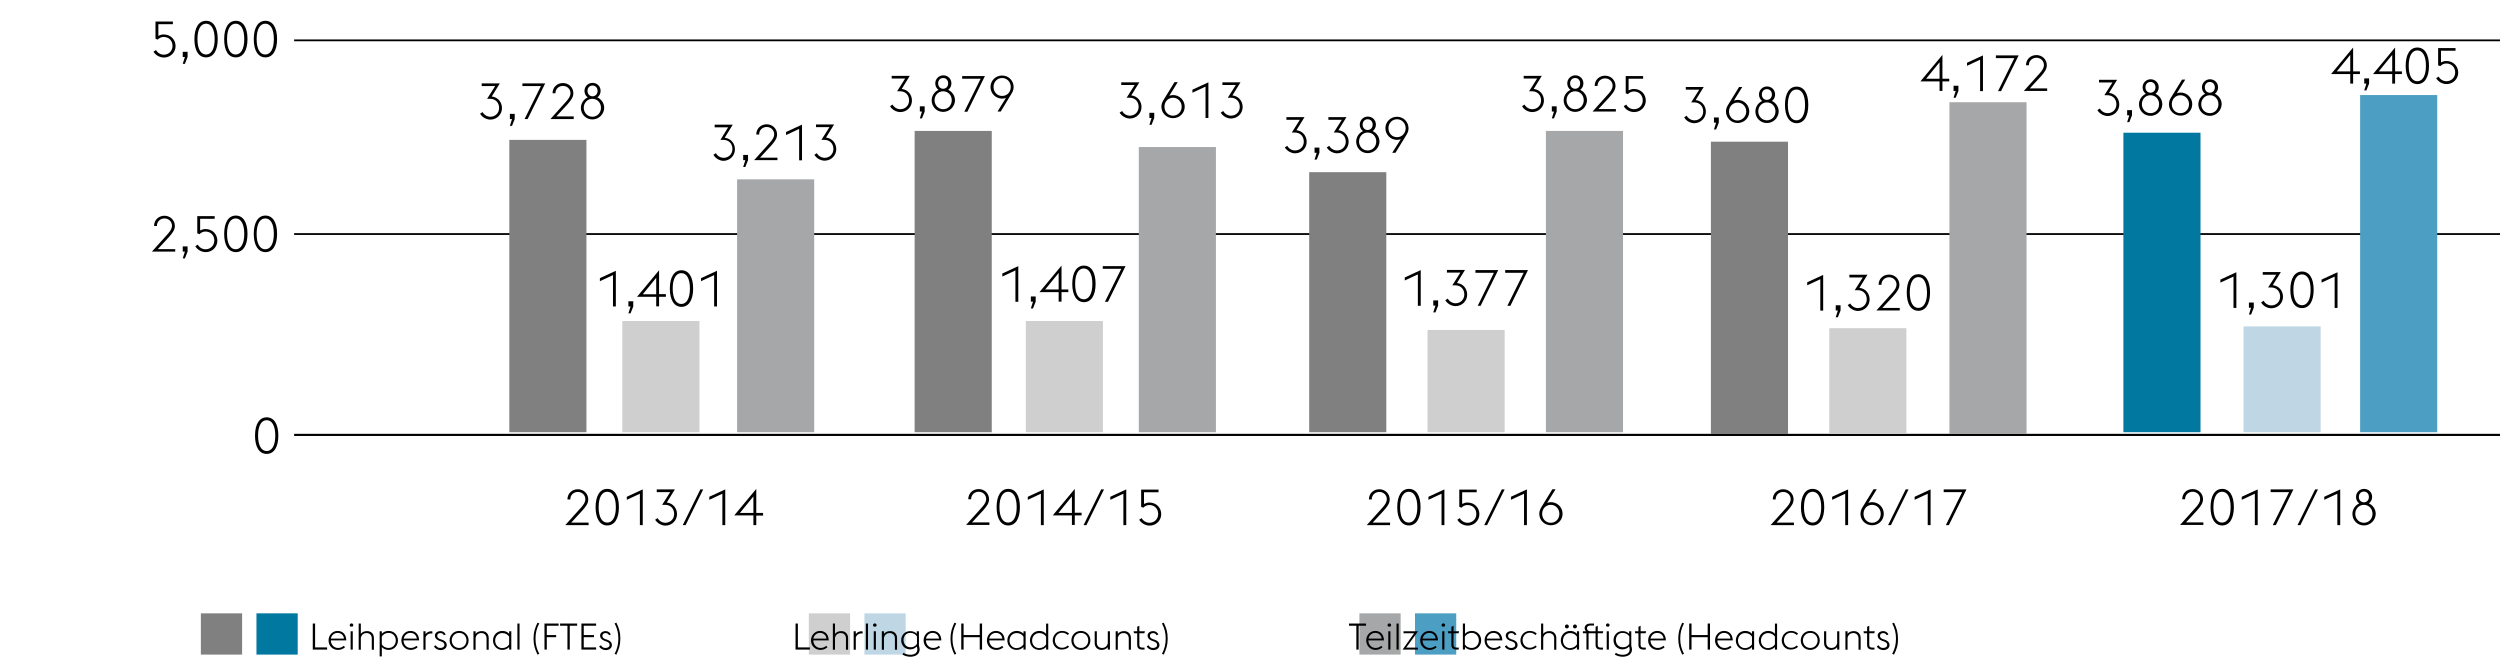 <svg version="1" xmlns="http://www.w3.org/2000/svg" width="1394" height="372" viewBox="0 0 1394 372"><style>.st2{fill:none;stroke:#000}.st4{fill:#4c9ec3}.st6{fill:#cfcfcf}.st7{fill:#a6a7a8}.st8{fill:#00789f}.st13{fill:#bfd7e5}.st24{fill:gray}.st158{display:inline}</style><g id="Grafik"><path class="st2" d="M164 130.5h1230M164 22.5h1230"/><path fill="none" stroke="#000" stroke-width="1.2" d="M164 242.5h1230"/><path class="st6" d="M796 184h43v57h-43z"/><path class="st24" d="M730 96h43v145h-43z"/><path class="st7" d="M862 73h43v168h-43z"/><path class="st6" d="M572 179h43v62h-43z"/><path class="st24" d="M510 73h43v168h-43z"/><path class="st7" d="M635 82h43v159h-43z"/><path class="st6" d="M347 179h43v62h-43z"/><path class="st24" d="M284 78h43v163h-43z"/><path class="st7" d="M411 100h43v141h-43z"/><path class="st6" d="M1020 183h43v59h-43z"/><path class="st7" d="M1087 57h43v185h-43z"/><path class="st24" d="M954 79h43v163h-43z"/><path class="st13" d="M1251 182h43v59h-43z"/><path class="st8" d="M1184 74h43v167h-43z"/><path class="st4" d="M1316 53h43v188h-43z"/><path class="st24" d="M112 342h23v23h-23z"/><path class="st8" d="M143 342h23v23h-23z"/><path class="st6" d="M451 342h23v23h-23z"/><path class="st13" d="M482 342h23v23h-23z"/><path class="st7" d="M758 342h23v23h-23z"/><path class="st4" d="M789 342h23v23h-23z"/></g><g id="DE"><path d="M85.6 28.8l1.4-.9c.7 1.4 2.4 2.6 4.3 2.6 2.7 0 4.9-2 4.9-4.9 0-2.9-2-5-5-5-1.6 0-2.7.9-3.3 1.5l-1.2-.5V12h9.7v1.5h-8.1V20c.8-.4 1.8-.8 2.9-.8 4.2 0 6.7 3.1 6.7 6.5s-2.7 6.4-6.6 6.4c-2.5-.1-4.7-1.5-5.7-3.3zM103.1 31.8h-1.2v-2.9h2.7v2.9l-1.5 3.8h-1.2l1.2-3.8zM108.4 21.8c0-6.5 2.5-10.2 6.5-10.2s6.5 3.6 6.5 10.2c0 6.5-2.5 10.2-6.5 10.2s-6.5-3.6-6.5-10.2zm6.5-8.6c-2.9 0-4.8 3-4.8 8.6s1.9 8.6 4.8 8.6 4.8-3 4.8-8.6-1.9-8.6-4.8-8.6zM125 21.8c0-6.5 2.5-10.2 6.5-10.2s6.5 3.6 6.5 10.2c0 6.5-2.5 10.2-6.5 10.2-4.1 0-6.5-3.6-6.5-10.2zm6.4-8.6c-2.9 0-4.8 3-4.8 8.6s1.9 8.6 4.8 8.6 4.8-3 4.8-8.6-1.9-8.6-4.8-8.6zM141.5 21.8c0-6.5 2.5-10.2 6.5-10.2s6.5 3.6 6.5 10.2c0 6.5-2.5 10.2-6.5 10.2s-6.5-3.6-6.5-10.2zm6.4-8.6c-2.9 0-4.8 3-4.8 8.6s1.9 8.6 4.8 8.6 4.8-3 4.8-8.6-1.8-8.6-4.8-8.6zM97.8 140.3H84.7l8.9-9.9c1.5-1.7 2.3-3.1 2.3-4.5 0-2.4-1.9-4.1-4.2-4.1s-4.2 1.7-4.2 4.1v.1h-1.6c0-3.4 2.6-5.7 5.8-5.7 3.2 0 5.8 2.4 5.8 5.7 0 2.2-1.3 3.9-3.3 6.2l-6.2 6.7h9.7v1.4zM103.1 140.3h-1.2v-2.9h2.7v2.9l-1.5 3.8h-1.2l1.2-3.8zM108.9 137.3l1.4-.9c.7 1.4 2.4 2.6 4.3 2.6 2.7 0 4.9-2 4.9-4.9 0-2.9-2-5-5-5-1.6 0-2.7.9-3.3 1.5l-1.2-.5v-9.6h9.7v1.5h-8.1v6.5c.8-.4 1.8-.8 2.9-.8 4.2 0 6.7 3.1 6.7 6.5s-2.7 6.4-6.6 6.4c-2.4-.1-4.6-1.4-5.7-3.3zM125 130.4c0-6.5 2.5-10.2 6.5-10.2s6.5 3.6 6.5 10.2c0 6.5-2.5 10.2-6.5 10.2-4.1-.1-6.5-3.7-6.5-10.2zm6.4-8.6c-2.9 0-4.8 3-4.8 8.6s1.9 8.6 4.8 8.6 4.8-3 4.8-8.6-1.9-8.6-4.8-8.6zM141.5 130.4c0-6.5 2.5-10.2 6.5-10.2s6.5 3.6 6.5 10.2c0 6.5-2.5 10.2-6.5 10.2-4-.1-6.5-3.7-6.5-10.2zm6.4-8.6c-2.9 0-4.8 3-4.8 8.6s1.9 8.6 4.8 8.6 4.8-3 4.8-8.6-1.8-8.6-4.8-8.6zM142.2 242.9c0-6.5 2.5-10.2 6.5-10.2s6.5 3.6 6.5 10.2c0 6.5-2.5 10.2-6.5 10.2s-6.5-3.6-6.5-10.2zm6.5-8.6c-2.9 0-4.8 3-4.8 8.6s1.9 8.6 4.8 8.6 4.8-3 4.8-8.6-1.9-8.6-4.8-8.6zM174.4 347.7h1.3V361h6.7v1.2h-8v-14.5zM183.2 357.1c0-2.9 2.2-5.3 5-5.3 2.7 0 4.8 1.7 4.9 5.3h-8.6c0 2.3 1.7 4.2 4 4.2 1.4 0 2.4-.5 3.2-1.2l.7.8c-.9.8-2.2 1.5-3.9 1.5-3.2 0-5.3-2.4-5.3-5.3zm1.3-1h7.3c-.2-2.1-1.8-3.2-3.6-3.2s-3.4 1.3-3.7 3.2zM195 348.6c0-.6.5-1 1-1 .6 0 1 .5 1 1 0 .3-.2.7-.5.8h-1.1c-.2-.2-.4-.5-.4-.8zm.5 3.4h1.2v10.2h-1.2V352zM200 347.7h1.2v5.8c.8-1.2 2.2-1.6 3.5-1.6 2.2 0 3.8 1.5 3.8 3.9v6.5h-1.2V356c0-1.9-1.2-3-2.9-3-1.8 0-2.8 1.1-3.2 2.5v6.8H200v-14.6zM211.7 352h1.2v1.4c1-1.1 2.3-1.6 3.8-1.6 3.1 0 5.2 2.4 5.2 5.3s-2.2 5.3-5.2 5.3c-1.5 0-2.8-.5-3.8-1.6v5.2h-1.2v-14zm1.2 3v4.3c.6 1.1 2 2 3.8 2 2.4 0 4-1.9 4-4.2s-1.6-4.2-4-4.2c-1.8 0-3.2.9-3.8 2.1zM223.8 357.1c0-2.9 2.2-5.3 5-5.3 2.7 0 4.8 1.7 4.9 5.3H225c0 2.3 1.7 4.2 4 4.2 1.4 0 2.4-.5 3.2-1.2l.7.8c-.9.8-2.2 1.5-3.9 1.5-3 0-5.2-2.4-5.2-5.3zm1.3-1h7.3c-.2-2.1-1.8-3.2-3.6-3.2s-3.3 1.3-3.7 3.2zM236.1 352h1.2v1.6c.7-1 1.8-1.6 3.1-1.6.2 0 .5 0 .7.1v1.2c-.3-.1-.5-.1-.8-.1-1.3 0-2.5.8-3 2.1v7h-1.2V352zM242 360.4l1-.6c.6 1 1.3 1.5 2.5 1.5 1.3 0 2.3-.6 2.3-1.7 0-1-.6-1.5-2-2l-.9-.3c-1.8-.7-2.4-1.8-2.4-2.9 0-1.4 1.3-2.5 3.1-2.5 1.3 0 2.4.7 2.9 1.9l-1 .4c-.3-.7-1-1.2-1.9-1.2-1 0-1.8.5-1.8 1.5 0 .8.3 1.4 1.7 1.9l1 .3c1.7.6 2.6 1.6 2.6 3 0 1.5-1.3 2.8-3.5 2.8-1.6-.1-3-.8-3.6-2.1zM250.7 357.1c0-2.9 2.2-5.3 5.3-5.3 3.1 0 5.3 2.4 5.3 5.3s-2.2 5.3-5.3 5.3c-3.1 0-5.3-2.4-5.3-5.3zm9.4 0c0-2.3-1.6-4.2-4.1-4.2-2.4 0-4.1 1.9-4.1 4.2s1.7 4.2 4.1 4.2c2.5 0 4.1-1.9 4.1-4.2zM264 352h1.2v1.5c.8-1.2 2.2-1.6 3.5-1.6 2.2 0 3.8 1.5 3.8 3.9v6.5h-1.2V356c0-1.9-1.2-3-2.9-3-1.8 0-2.8 1.1-3.2 2.5v6.8H264V352zM283.9 360.8c-1 1-2.3 1.6-3.8 1.6-3.1 0-5.2-2.4-5.2-5.3s2.2-5.3 5.2-5.3c1.5 0 2.8.5 3.8 1.6V352h1.2v10.2h-1.2v-1.4zm0-1.5V355c-.7-1.1-2-2-3.8-2-2.4 0-4 1.9-4 4.2s1.6 4.2 4 4.2c1.9-.1 3.2-1 3.8-2.1zM288.5 347.7h1.2v14.5h-1.2v-14.5zM297.5 356.1c0-3.6.8-5.9 2.2-8.9l1 .4c-1.5 2.9-2.1 5.4-2.1 8.5 0 3.1.6 5.6 2.1 8.5l-1 .4c-1.4-3-2.2-5.3-2.2-8.9zM303.6 347.7h7.9v1.2h-6.6v5.2h5.2v1.2h-5.2v6.9h-1.3v-14.5zM316.4 348.9h-4.1v-1.2h9.5v1.2h-4.1v13.3h-1.3v-13.3zM324.2 347.7h8.2v1.2h-6.9v5.2h5.7v1.2h-5.7v5.7h6.9v1.2h-8.2v-14.5zM334.1 360.4l1-.6c.6 1 1.3 1.5 2.5 1.5 1.3 0 2.3-.6 2.3-1.7 0-1-.6-1.5-2-2l-.9-.3c-1.8-.7-2.4-1.8-2.4-2.9 0-1.4 1.3-2.5 3.1-2.5 1.3 0 2.4.7 2.9 1.9l-1 .4c-.3-.7-1-1.2-1.9-1.2-1 0-1.8.5-1.8 1.5 0 .8.3 1.4 1.7 1.9l1 .3c1.7.6 2.6 1.6 2.6 3 0 1.5-1.3 2.8-3.5 2.8-1.6-.1-3-.8-3.6-2.1zM343.7 365l-1-.4c1.5-2.9 2.1-5.4 2.1-8.5 0-3.1-.6-5.6-2.1-8.5l1-.4c1.5 3.1 2.2 5.3 2.2 8.9 0 3.6-.8 5.9-2.2 8.9z"/><g><path d="M443.6 347.7h1.3V361h6.7v1.2h-8v-14.5zM452.2 357.1c0-2.9 2.2-5.3 5-5.3 2.7 0 4.8 1.7 4.9 5.3h-8.6c0 2.3 1.7 4.2 4 4.2 1.4 0 2.4-.5 3.2-1.2l.7.8c-.9.8-2.2 1.5-3.9 1.5-3.1 0-5.3-2.4-5.3-5.3zm1.3-1h7.3c-.2-2.1-1.8-3.2-3.6-3.2s-3.3 1.3-3.7 3.2zM464.4 347.7h1.2v5.8c.8-1.2 2.2-1.6 3.5-1.6 2.2 0 3.8 1.5 3.8 3.9v6.5h-1.2V356c0-1.9-1.2-3-2.9-3-1.8 0-2.8 1.1-3.2 2.5v6.8h-1.2v-14.6zM476 352h1.2v1.6c.7-1 1.8-1.6 3.1-1.6.2 0 .5 0 .7.1v1.2c-.3-.1-.5-.1-.8-.1-1.3 0-2.5.8-3 2.1v7H476V352zM482.8 347.7h1.2v14.5h-1.2v-14.5zM486.8 348.6c0-.6.5-1 1-1 .6 0 1 .5 1 1 0 .3-.2.7-.5.8h-1.1c-.2-.2-.4-.5-.4-.8zm.4 3.4h1.2v10.2h-1.2V352zM491.7 352h1.2v1.5c.8-1.2 2.2-1.6 3.5-1.6 2.2 0 3.8 1.5 3.8 3.9v6.5H499V356c0-1.9-1.2-3-2.9-3-1.8 0-2.8 1.1-3.2 2.5v6.8h-1.2V352zM503.2 365l.6-1c.9.7 2.4 1.1 3.8 1.1 2 0 3.9-.8 3.9-3 0-.5-.1-1.2-.3-1.6-1 1-2.2 1.6-3.7 1.6-3 0-5-2.3-5-5.1s2-5.1 5-5.1c1.5 0 2.7.5 3.7 1.5V352h1.2v8.1c.2.7.4 1.4.4 2 0 3-2.7 4.1-5.3 4.1-1.5 0-3.1-.5-4.3-1.2zm8.1-6v-4.1c-.6-1.1-1.9-2-3.7-2-2.4 0-3.8 1.8-3.8 4s1.5 4 3.8 4c1.8.1 3.1-.8 3.7-1.9zM515 357.1c0-2.9 2.2-5.3 5-5.3 2.7 0 4.8 1.7 4.9 5.3h-8.6c0 2.3 1.7 4.2 4 4.2 1.4 0 2.4-.5 3.2-1.2l.7.8c-.9.8-2.2 1.5-3.9 1.5-3.1 0-5.3-2.4-5.3-5.3zm1.3-1h7.3c-.2-2.1-1.8-3.2-3.6-3.2s-3.3 1.3-3.7 3.2zM530 356.1c0-3.6.8-5.9 2.2-8.9l1 .4c-1.5 2.9-2.1 5.4-2.1 8.5 0 3.1.6 5.6 2.1 8.5l-1 .4c-1.4-3-2.2-5.3-2.2-8.9zM536 347.7h1.3v6.4h9v-6.4h1.3v14.5h-1.3v-6.9h-9v6.9H536v-14.5zM550.3 357.1c0-2.9 2.2-5.3 5-5.3 2.7 0 4.8 1.7 4.9 5.3h-8.6c0 2.3 1.7 4.2 4 4.2 1.4 0 2.4-.5 3.2-1.2l.7.8c-.9.8-2.2 1.5-3.9 1.5-3.2 0-5.3-2.4-5.3-5.3zm1.3-1h7.3c-.2-2.1-1.8-3.2-3.6-3.2s-3.4 1.3-3.7 3.2zM570.7 360.8c-1 1-2.3 1.6-3.8 1.6-3.1 0-5.2-2.4-5.2-5.3s2.2-5.3 5.2-5.3c1.5 0 2.8.5 3.8 1.6V352h1.2v10.2h-1.2v-1.4zm0-1.5V355c-.7-1.1-2-2-3.8-2-2.4 0-4 1.9-4 4.2s1.6 4.2 4 4.2c1.8-.1 3.1-1 3.8-2.1zM583.3 360.8c-1 1-2.3 1.6-3.8 1.6-3.1 0-5.2-2.4-5.2-5.3s2.2-5.3 5.2-5.3c1.5 0 2.8.5 3.8 1.6v-5.7h1.2v14.5h-1.2v-1.4zm0-1.5V355c-.7-1.1-2-2-3.8-2-2.4 0-4 1.9-4 4.2s1.6 4.2 4 4.2c1.9-.1 3.2-1 3.8-2.1zM587 357.1c0-2.9 2.2-5.3 5.2-5.3 1.8 0 3.1.7 3.9 1.5l-.7.8c-.8-.7-1.8-1.3-3.2-1.3-2.3 0-4 1.9-4 4.2s1.7 4.2 4 4.2c1.4 0 2.4-.6 3.2-1.3l.7.8c-.9.8-2.2 1.5-3.9 1.5-3 .2-5.2-2.2-5.2-5.1zM597.4 357.1c0-2.9 2.2-5.3 5.3-5.3 3.1 0 5.3 2.4 5.3 5.3s-2.2 5.3-5.3 5.3c-3.1 0-5.3-2.4-5.3-5.3zm9.4 0c0-2.3-1.6-4.2-4.1-4.2-2.4 0-4.1 1.9-4.1 4.2s1.7 4.2 4.1 4.2c2.5 0 4.1-1.9 4.1-4.2zM617.7 360.8c-.8 1.2-2.2 1.6-3.5 1.6-2.2 0-3.8-1.5-3.8-3.9V352h1.2v6.3c0 1.9 1.2 3 2.9 3s2.8-1 3.2-2.5V352h1.2v10.2h-1.2v-1.4zM622.1 352h1.2v1.5c.8-1.2 2.2-1.6 3.5-1.6 2.2 0 3.8 1.5 3.8 3.9v6.5h-1.2V356c0-1.9-1.2-3-2.9-3-1.8 0-2.8 1.1-3.2 2.5v6.8h-1.2V352zM632.1 352h2v-2.5l1.2-.6v3.1h3.1l-.3 1.1h-2.8v6.4c0 1.1.4 1.6 1.7 1.6h1.2v1.1h-1.3c-1.8 0-2.8-.8-2.8-2.7v-6.4h-1.8l-.2-1.1zM639.4 360.4l1-.6c.6 1 1.3 1.5 2.5 1.5 1.3 0 2.3-.6 2.3-1.7 0-1-.6-1.5-2-2l-.9-.3c-1.8-.7-2.4-1.8-2.4-2.9 0-1.4 1.3-2.5 3.1-2.5 1.3 0 2.4.7 2.9 1.9l-1 .4c-.3-.7-1-1.2-1.9-1.2-1 0-1.8.5-1.8 1.5 0 .8.3 1.4 1.7 1.9l1 .3c1.7.6 2.6 1.6 2.6 3 0 1.5-1.3 2.8-3.5 2.8-1.6-.1-3-.8-3.6-2.1zM648.9 365l-1-.4c1.5-2.9 2.1-5.4 2.1-8.5 0-3.1-.6-5.6-2.1-8.5l1-.4c1.5 3.1 2.2 5.3 2.2 8.9 0 3.6-.8 5.9-2.2 8.9z"/></g><g><path d="M756.3 348.9h-4.1v-1.2h9.5v1.2h-4.1v13.3h-1.3v-13.3zM761.8 357.1c0-2.9 2.2-5.3 5-5.3 2.7 0 4.8 1.7 4.9 5.3H763c0 2.3 1.7 4.2 4 4.2 1.4 0 2.4-.5 3.2-1.2l.7.8c-.9.8-2.2 1.5-3.9 1.5-3 0-5.2-2.4-5.2-5.3zm1.3-1h7.3c-.2-2.1-1.8-3.2-3.6-3.2s-3.4 1.3-3.7 3.2zM773.7 348.6c0-.6.5-1 1-1 .6 0 1 .5 1 1 0 .3-.2.7-.5.8h-1.1c-.3-.2-.4-.5-.4-.8zm.4 3.4h1.2v10.2h-1.2V352zM778.7 347.7h1.2v14.5h-1.2v-14.5zM788.5 353.1h-5.9V352h8.1l-6.6 9.1h6.5v1.1h-8.5l6.4-9.1zM791.9 357.1c0-2.9 2.2-5.3 5-5.3 2.7 0 4.8 1.7 4.9 5.3h-8.6c0 2.3 1.7 4.2 4 4.2 1.4 0 2.4-.5 3.2-1.2l.7.8c-.9.8-2.2 1.5-3.9 1.5-3.1 0-5.3-2.4-5.3-5.3zm1.3-1h7.3c-.2-2.1-1.8-3.2-3.6-3.2s-3.3 1.3-3.7 3.2zM803.8 348.6c0-.6.5-1 1-1 .6 0 1 .5 1 1 0 .3-.2.7-.5.8h-1.1c-.2-.2-.4-.5-.4-.8zm.4 3.4h1.2v10.2h-1.2V352zM807.3 352h2v-2.5l1.2-.6v3.1h3.1l-.3 1.1h-2.8v6.4c0 1.1.4 1.6 1.7 1.6h1.2v1.1h-1.3c-1.8 0-2.8-.8-2.8-2.7v-6.4h-1.8l-.2-1.1zM815.7 347.7h1.2v5.7c1-1.1 2.3-1.6 3.8-1.6 3.1 0 5.2 2.4 5.2 5.3s-2.2 5.3-5.2 5.3c-1.5 0-2.8-.5-3.8-1.6v1.4h-1.2v-14.5zm1.1 7.3v4.3c.6 1.1 2 2 3.8 2 2.4 0 4-1.9 4-4.2s-1.6-4.2-4-4.2c-1.8 0-3.1.9-3.8 2.1zM827.8 357.1c0-2.9 2.2-5.3 5-5.3 2.7 0 4.8 1.7 4.9 5.3H829c0 2.3 1.7 4.2 4 4.2 1.4 0 2.4-.5 3.2-1.2l.7.8c-.9.8-2.2 1.5-3.9 1.5-3.1 0-5.2-2.4-5.2-5.3zm1.2-1h7.3c-.2-2.1-1.8-3.2-3.6-3.2-1.7 0-3.3 1.3-3.7 3.2zM839.1 360.4l1-.6c.6 1 1.3 1.5 2.5 1.5 1.3 0 2.3-.6 2.3-1.7 0-1-.6-1.5-2-2l-.9-.3c-1.8-.7-2.4-1.8-2.4-2.9 0-1.4 1.3-2.5 3.1-2.5 1.3 0 2.4.7 2.9 1.9l-1 .4c-.3-.7-1-1.2-1.9-1.2-1 0-1.8.5-1.8 1.5 0 .8.3 1.4 1.7 1.9l1 .3c1.7.6 2.6 1.6 2.6 3 0 1.5-1.3 2.8-3.5 2.8-1.6-.1-3-.8-3.6-2.1zM847.8 357.1c0-2.9 2.2-5.3 5.2-5.3 1.8 0 3.1.7 3.9 1.5l-.7.8c-.8-.7-1.8-1.3-3.2-1.3-2.3 0-4 1.9-4 4.2s1.7 4.2 4 4.2c1.4 0 2.4-.6 3.2-1.3l.7.8c-.9.8-2.2 1.5-3.9 1.5-3 .2-5.2-2.2-5.2-5.1zM859.3 347.7h1.2v5.8c.8-1.2 2.2-1.6 3.5-1.6 2.2 0 3.8 1.5 3.8 3.9v6.5h-1.2V356c0-1.9-1.2-3-2.9-3-1.8 0-2.8 1.1-3.2 2.5v6.8h-1.2v-14.6zM879.3 360.8c-1 1-2.3 1.6-3.8 1.6-3.1 0-5.2-2.4-5.2-5.3s2.2-5.3 5.2-5.3c1.5 0 2.8.5 3.8 1.6V352h1.2v10.2h-1.2v-1.4zm0-1.5V355c-.7-1.1-2-2-3.8-2-2.4 0-4 1.9-4 4.2s1.6 4.2 4 4.2c1.8-.1 3.1-1 3.8-2.1zm-6.7-10c0-.6.5-1.1 1.1-1.1.6 0 1.1.5 1.1 1.1 0 .6-.5 1.1-1.1 1.1-.7 0-1.1-.5-1.1-1.1zm4.5 0c0-.6.5-1.1 1.1-1.1.6 0 1.1.5 1.1 1.1 0 .6-.5 1.1-1.1 1.1-.7 0-1.1-.5-1.1-1.1zM882.5 352h1.9c-.5-.4-.8-1.1-.8-1.8 0-1.4 1.2-2.5 3.1-2.5h2.1v1.1h-2.1c-1 0-1.8.5-1.8 1.5 0 1.1.8 1.6 1.6 1.7h3.2v-2.5l1.2-.6v3.1h3.1l-.3 1.1h-2.8v6.4c0 1.1.4 1.6 1.7 1.6h1.2v1.1h-1.3c-1.8 0-2.8-.8-2.8-2.7v-6.4h-3.9v9.1h-1.2v-9.1h-2V352zM895.5 348.6c0-.6.5-1 1-1 .6 0 1 .5 1 1 0 .3-.2.7-.5.8h-1.1c-.3-.2-.4-.5-.4-.8zm.4 3.4h1.2v10.2h-1.2V352zM900.4 365l.6-1c.9.7 2.4 1.1 3.8 1.1 2 0 3.9-.8 3.9-3 0-.5-.1-1.2-.3-1.6-1 1-2.2 1.6-3.7 1.6-3 0-5-2.3-5-5.1s2-5.1 5-5.1c1.5 0 2.7.5 3.7 1.5V352h1.2v8.1c.2.7.4 1.4.4 2 0 3-2.7 4.1-5.3 4.1-1.5 0-3.1-.5-4.3-1.2zm8.1-6v-4.1c-.6-1.1-1.9-2-3.7-2-2.4 0-3.8 1.8-3.8 4s1.5 4 3.8 4c1.8.1 3.1-.8 3.7-1.9zM911.6 352h2v-2.5l1.2-.6v3.1h3.1l-.3 1.1h-2.8v6.4c0 1.1.4 1.6 1.7 1.6h1.2v1.1h-1.3c-1.8 0-2.8-.8-2.8-2.7v-6.4h-1.8l-.2-1.1zM919 357.1c0-2.9 2.2-5.3 5-5.3 2.7 0 4.8 1.7 4.9 5.3h-8.6c0 2.3 1.7 4.2 4 4.2 1.4 0 2.4-.5 3.2-1.2l.7.8c-.9.8-2.2 1.5-3.9 1.5-3.1 0-5.3-2.4-5.3-5.3zm1.3-1h7.3c-.2-2.1-1.8-3.2-3.6-3.2s-3.3 1.3-3.7 3.2zM935.8 356.1c0-3.6.8-5.9 2.2-8.9l1 .4c-1.5 2.9-2.1 5.4-2.1 8.5 0 3.1.6 5.6 2.1 8.5l-1 .4c-1.4-3-2.2-5.3-2.2-8.9zM941.9 347.7h1.3v6.4h9v-6.4h1.3v14.5h-1.3v-6.9h-9v6.9h-1.3v-14.5zM956.3 357.1c0-2.9 2.2-5.3 5-5.3 2.7 0 4.8 1.7 4.9 5.3h-8.6c0 2.3 1.7 4.2 4 4.2 1.4 0 2.4-.5 3.2-1.2l.7.8c-.9.8-2.2 1.5-3.9 1.5-3.1 0-5.3-2.4-5.3-5.3zm1.3-1h7.3c-.2-2.1-1.8-3.2-3.6-3.2s-3.3 1.3-3.7 3.2zM976.9 360.8c-1 1-2.3 1.6-3.8 1.6-3.1 0-5.2-2.4-5.2-5.3s2.2-5.3 5.2-5.3c1.5 0 2.8.5 3.8 1.6V352h1.2v10.2h-1.2v-1.4zm0-1.5V355c-.7-1.1-2-2-3.8-2-2.4 0-4 1.9-4 4.2s1.6 4.2 4 4.2c1.8-.1 3.1-1 3.8-2.1zM989.7 360.8c-1 1-2.3 1.6-3.8 1.6-3.1 0-5.2-2.4-5.2-5.3s2.2-5.3 5.2-5.3c1.5 0 2.8.5 3.8 1.6v-5.7h1.2v14.5h-1.2v-1.4zm0-1.5V355c-.7-1.1-2-2-3.8-2-2.4 0-4 1.9-4 4.2s1.6 4.2 4 4.2c1.8-.1 3.1-1 3.8-2.1zM993.5 357.1c0-2.9 2.2-5.3 5.2-5.3 1.8 0 3.1.7 3.9 1.5l-.7.8c-.8-.7-1.8-1.3-3.2-1.3-2.3 0-4 1.9-4 4.2s1.7 4.2 4 4.2c1.4 0 2.4-.6 3.2-1.3l.7.8c-.9.8-2.2 1.5-3.9 1.5-3 .2-5.2-2.2-5.2-5.1zM1004.1 357.1c0-2.9 2.2-5.3 5.3-5.3 3.1 0 5.3 2.4 5.3 5.3s-2.2 5.3-5.3 5.3c-3.2 0-5.3-2.4-5.3-5.3zm9.4 0c0-2.3-1.6-4.2-4.1-4.2-2.4 0-4.1 1.9-4.1 4.2s1.7 4.2 4.1 4.2c2.4 0 4.1-1.9 4.1-4.2zM1024.4 360.8c-.8 1.2-2.2 1.6-3.5 1.6-2.2 0-3.8-1.5-3.8-3.9V352h1.2v6.3c0 1.9 1.2 3 2.9 3s2.8-1 3.2-2.5V352h1.2v10.2h-1.2v-1.4zM1029 352h1.2v1.5c.8-1.2 2.2-1.6 3.5-1.6 2.2 0 3.8 1.5 3.8 3.9v6.5h-1.2V356c0-1.9-1.2-3-2.9-3-1.8 0-2.8 1.1-3.2 2.5v6.8h-1.2V352zM1039.1 352h2v-2.5l1.2-.6v3.1h3.1l-.3 1.1h-2.8v6.4c0 1.1.4 1.6 1.7 1.6h1.2v1.1h-1.3c-1.8 0-2.8-.8-2.8-2.7v-6.4h-1.8l-.2-1.1zM1046.5 360.4l1-.6c.6 1 1.3 1.5 2.5 1.5 1.3 0 2.3-.6 2.3-1.7 0-1-.6-1.5-2-2l-.9-.3c-1.8-.7-2.4-1.8-2.4-2.9 0-1.4 1.3-2.5 3.1-2.5 1.3 0 2.4.7 2.9 1.9l-1 .4c-.3-.7-1-1.2-1.9-1.2-1 0-1.8.5-1.8 1.5 0 .8.3 1.4 1.7 1.9l1 .3c1.7.6 2.6 1.6 2.6 3 0 1.5-1.3 2.8-3.5 2.8-1.6-.1-3-.8-3.6-2.1zM1056.1 365l-1-.4c1.5-2.9 2.1-5.4 2.1-8.5 0-3.1-.6-5.6-2.1-8.5l1-.4c1.5 3.1 2.2 5.3 2.2 8.9.1 3.6-.7 5.9-2.2 8.9z"/></g><g><path d="M775.2 292.8h-13.1l8.9-9.9c1.5-1.7 2.3-3.1 2.3-4.5 0-2.4-1.9-4.1-4.2-4.1s-4.2 1.7-4.2 4.1v.1h-1.6c0-3.4 2.6-5.7 5.8-5.7 3.2 0 5.8 2.4 5.8 5.7 0 2.2-1.3 3.9-3.3 6.2l-6.2 6.7h9.7v1.4zM779.1 282.8c0-6.5 2.5-10.2 6.5-10.2s6.5 3.6 6.5 10.2c0 6.5-2.5 10.2-6.5 10.2s-6.5-3.7-6.5-10.2zm6.4-8.6c-2.9 0-4.8 3-4.8 8.6s1.9 8.6 4.8 8.6 4.8-3 4.8-8.6-1.9-8.6-4.8-8.6zM803.8 275.3l-7.3 3.4V277l8.9-4.1v19.9h-1.6v-17.5zM812.6 289.8l1.4-.9c.7 1.4 2.4 2.6 4.3 2.6 2.7 0 4.9-2 4.9-4.9 0-2.9-2-5-5-5-1.6 0-2.7.9-3.3 1.5l-1.2-.5V273h9.7v1.5h-8.1v6.5c.8-.4 1.8-.8 2.9-.8 4.2 0 6.7 3.1 6.7 6.5s-2.7 6.4-6.6 6.4c-2.5-.1-4.7-1.5-5.7-3.3zM837.4 272.9h1.6l-9.8 19.9h-1.6l9.8-19.9zM849.8 275.3l-7.3 3.4V277l8.9-4.1v19.9h-1.6v-17.5zM858.3 286.5c0-1.3.4-2.5 1.1-3.6l6.2-10.1h1.8l-4.7 7.6c.6-.2 1.3-.4 2.1-.4 3.6 0 6.5 2.9 6.5 6.5s-2.9 6.4-6.5 6.4-6.5-2.8-6.5-6.4zm11.2 0c0-2.7-2-5-4.8-5s-4.8 2.2-4.8 5 2 5 4.8 5 4.8-2.2 4.8-5z"/></g><g><path d="M551.8 292.7h-13.1l8.9-9.9c1.5-1.7 2.3-3.1 2.3-4.5 0-2.4-1.9-4.1-4.2-4.1s-4.2 1.7-4.2 4.1v.1h-1.6c0-3.4 2.6-5.7 5.8-5.7 3.2 0 5.8 2.4 5.8 5.7 0 2.2-1.3 3.9-3.3 6.2l-6.2 6.7h9.7v1.4zM555.7 282.8c0-6.5 2.5-10.2 6.5-10.2s6.5 3.6 6.5 10.2c0 6.5-2.5 10.2-6.5 10.2s-6.5-3.7-6.5-10.2zm6.4-8.6c-2.9 0-4.8 3-4.8 8.6s1.9 8.6 4.8 8.6 4.8-3 4.8-8.6-1.8-8.6-4.8-8.6zM580.4 275.3l-7.3 3.4V277l8.9-4.1v19.9h-1.6v-17.5zM597.7 287.4H587l12.3-14.8v13.3h3.8v1.5h-3.8v5.3h-1.6v-5.3zm0-10.6l-7.5 9.2h7.5v-9.2zM614 272.9h1.6l-9.8 19.9h-1.6l9.8-19.9zM626.4 275.3l-7.3 3.4V277l8.9-4.1v19.9h-1.6v-17.5zM635.2 289.8l1.4-.9c.7 1.4 2.4 2.6 4.3 2.6 2.7 0 4.9-2 4.9-4.9 0-2.9-2-5-5-5-1.6 0-2.7.9-3.3 1.5l-1.2-.5V273h9.7v1.5h-8.1v6.5c.8-.4 1.8-.8 2.9-.8 4.2 0 6.7 3.1 6.7 6.5s-2.7 6.4-6.6 6.4c-2.4-.1-4.6-1.5-5.7-3.3z"/></g><g><path d="M328.3 292.8h-13.1l8.9-9.9c1.5-1.7 2.3-3.1 2.3-4.5 0-2.4-1.9-4.1-4.2-4.1s-4.2 1.7-4.2 4.1v.1h-1.6c0-3.4 2.6-5.7 5.8-5.7 3.2 0 5.8 2.4 5.8 5.7 0 2.2-1.3 3.9-3.3 6.2l-6.2 6.7h9.7v1.4zM332.1 282.8c0-6.5 2.5-10.2 6.5-10.2s6.5 3.6 6.5 10.2c0 6.5-2.5 10.2-6.5 10.2s-6.5-3.7-6.5-10.2zm6.5-8.6c-2.9 0-4.8 3-4.8 8.6s1.9 8.6 4.8 8.6 4.8-3 4.8-8.6-1.9-8.6-4.8-8.6zM356.8 275.3l-7.3 3.4V277l8.9-4.1v19.9h-1.6v-17.5zM365.3 289.8l1.4-.9c.7 1.4 2.4 2.6 4.3 2.6 2.7 0 4.9-2 4.9-4.9 0-3-2-5.1-5-5.1h-1.7l4.5-7.1h-7.5v-1.5h10.1s-3.7 6-4.5 7.3c3.6.4 5.7 3.3 5.7 6.5 0 3.4-2.7 6.4-6.6 6.4-2.3-.1-4.5-1.5-5.6-3.3zM390.5 272.9h1.6l-9.8 19.9h-1.6l9.8-19.9zM402.8 275.3l-7.3 3.4V277l8.9-4.1v19.9h-1.6v-17.5zM420.1 287.4h-10.7l12.3-14.8V286h3.8v1.5h-3.8v5.3h-1.6v-5.4zm0-10.6l-7.5 9.2h7.5v-9.2z"/></g><g><path d="M1000.4 292.8h-13.1l8.9-9.9c1.5-1.7 2.3-3.1 2.3-4.5 0-2.4-1.9-4.1-4.2-4.1s-4.2 1.7-4.2 4.1v.1h-1.6c0-3.4 2.6-5.7 5.8-5.7 3.2 0 5.8 2.4 5.8 5.7 0 2.2-1.3 3.9-3.3 6.2l-6.2 6.7h9.7v1.4zM1004.2 282.8c0-6.5 2.5-10.2 6.5-10.2s6.5 3.6 6.5 10.2c0 6.5-2.5 10.2-6.5 10.2s-6.5-3.7-6.5-10.2zm6.5-8.6c-2.9 0-4.8 3-4.8 8.6s1.9 8.6 4.8 8.6 4.8-3 4.8-8.6-1.9-8.6-4.8-8.6zM1028.9 275.3l-7.3 3.4V277l8.9-4.1v19.9h-1.6v-17.5zM1037.4 286.5c0-1.3.4-2.5 1.1-3.6l6.2-10.1h1.8l-4.7 7.6c.6-.2 1.3-.4 2.1-.4 3.6 0 6.5 2.9 6.5 6.5s-2.9 6.4-6.5 6.4-6.5-2.8-6.5-6.4zm11.3 0c0-2.7-2-5-4.8-5s-4.8 2.2-4.8 5 2 5 4.8 5 4.8-2.2 4.8-5zM1062.6 272.9h1.6l-9.8 19.9h-1.6l9.8-19.9zM1074.9 275.3l-7.3 3.4V277l8.9-4.1v19.9h-1.6v-17.5zM1094.1 274.4h-10.3v-1.5h12.7l-9.8 19.9h-1.7l9.1-18.4z"/></g><g><path d="M1228.7 292.7h-13.1l8.9-9.9c1.5-1.7 2.3-3.1 2.3-4.5 0-2.4-1.9-4.1-4.2-4.1s-4.2 1.7-4.2 4.1v.1h-1.6c0-3.4 2.6-5.7 5.8-5.7 3.2 0 5.8 2.4 5.8 5.7 0 2.2-1.3 3.9-3.3 6.2l-6.2 6.7h9.7v1.4zM1232.6 282.8c0-6.5 2.5-10.2 6.5-10.2s6.5 3.6 6.5 10.2c0 6.5-2.5 10.2-6.5 10.2s-6.5-3.7-6.5-10.2zm6.4-8.6c-2.9 0-4.8 3-4.8 8.6s1.9 8.6 4.8 8.6 4.8-3 4.8-8.6-1.8-8.6-4.8-8.6zM1257.3 275.3l-7.3 3.4V277l8.9-4.1v19.9h-1.6v-17.5zM1276.4 274.4h-10.3v-1.5h12.7l-9.8 19.9h-1.7l9.1-18.4zM1290.9 272.9h1.6l-9.8 19.9h-1.6l9.8-19.9zM1303.3 275.3l-7.3 3.4V277l8.9-4.1v19.9h-1.6v-17.5zM1318.1 293c-3.6 0-6.4-2.9-6.4-6.4 0-2.6 1.5-4.8 3.8-5.9-1.1-.8-1.8-2.1-1.8-3.6 0-2.5 2-4.5 4.5-4.5s4.5 1.9 4.5 4.5c0 1.5-.7 2.8-1.8 3.6 2.2 1 3.8 3.2 3.8 5.9-.1 3.5-3 6.4-6.6 6.4zm0-1.5c2.8 0 4.8-2.2 4.8-5s-2-5-4.8-5-4.8 2.3-4.8 5 2 5 4.8 5zm.1-11.4c1.7-.1 2.7-1.4 2.7-3 0-1.7-1.1-3-2.8-3-1.7 0-2.8 1.3-2.8 3 0 1.6 1 2.9 2.7 3h.2z"/></g><g><path d="M1310.5 41.3h-10.7l12.3-14.8v13.3h3.8v1.5h-3.8v5.3h-1.6v-5.3zm0-10.7l-7.5 9.2h7.5v-9.2zM1319.5 46.6h-1.2v-2.9h2.7v2.9l-1.5 3.8h-1.2l1.2-3.8zM1333.9 41.3h-10.7l12.3-14.8v13.3h3.8v1.5h-3.8v5.3h-1.6v-5.3zm0-10.7l-7.5 9.2h7.5v-9.2zM1341.4 36.7c0-6.5 2.5-10.2 6.5-10.2s6.5 3.6 6.5 10.2c0 6.5-2.5 10.2-6.5 10.2-4-.1-6.5-3.7-6.5-10.2zm6.5-8.6c-2.9 0-4.8 3-4.8 8.6s1.9 8.6 4.8 8.6 4.8-3 4.8-8.6-1.9-8.6-4.8-8.6zM1358.4 43.6l1.4-.9c.7 1.4 2.4 2.6 4.3 2.6 2.7 0 4.9-2 4.9-4.9 0-2.9-2-5-5-5-1.6 0-2.7.9-3.3 1.5l-1.2-.5v-9.6h9.7v1.5h-8.1v6.5c.8-.4 1.8-.8 2.9-.8 4.2 0 6.7 3.1 6.7 6.5s-2.7 6.4-6.6 6.4c-2.4-.1-4.6-1.4-5.7-3.3z"/></g><g><path d="M848.7 59.2l1.4-.9c.7 1.4 2.4 2.6 4.3 2.6 2.7 0 4.9-2 4.9-4.9 0-3-2-5.1-5-5.1h-1.7l4.5-7.1h-7.5v-1.5h10.1s-3.7 6-4.5 7.3c3.6.4 5.7 3.3 5.7 6.5 0 3.4-2.7 6.4-6.6 6.4-2.4-.1-4.6-1.4-5.6-3.3zM866.5 62.2h-1.2v-2.9h2.7v2.9l-1.5 3.8h-1.2l1.2-3.8zM878.3 62.4c-3.6 0-6.4-2.9-6.4-6.4 0-2.6 1.5-4.8 3.8-5.9-1.1-.8-1.8-2.1-1.8-3.6 0-2.5 2-4.5 4.5-4.5s4.5 1.9 4.5 4.5c0 1.5-.7 2.8-1.8 3.6 2.2 1 3.8 3.2 3.8 5.9-.1 3.5-3 6.4-6.6 6.4zm0-1.5c2.8 0 4.8-2.2 4.8-5s-2-5-4.8-5-4.8 2.3-4.8 5 2 5 4.8 5zm.1-11.4c1.7-.1 2.7-1.4 2.7-3 0-1.7-1.1-3-2.8-3-1.7 0-2.8 1.3-2.8 3 0 1.6 1 2.9 2.7 3h.2zM901.1 62.2H888l8.9-9.9c1.5-1.7 2.3-3.1 2.3-4.5 0-2.4-1.9-4.1-4.2-4.1s-4.2 1.7-4.2 4.1v.1h-1.6c0-3.4 2.6-5.7 5.8-5.7 3.2 0 5.8 2.4 5.8 5.7 0 2.2-1.3 3.9-3.3 6.2l-6.2 6.7h9.7v1.4zM905.4 59.2l1.4-.9c.7 1.4 2.4 2.6 4.3 2.6 2.7 0 4.9-2 4.9-4.9 0-2.9-2-5-5-5-1.6 0-2.7.9-3.3 1.5l-1.2-.5v-9.6h9.7v1.5h-8.1v6.5c.8-.4 1.8-.8 2.9-.8 4.2 0 6.7 3.1 6.7 6.5s-2.7 6.4-6.6 6.4c-2.5-.1-4.7-1.4-5.7-3.3z"/></g><g><path d="M790.6 153l-7.3 3.4v-1.7l8.9-4.1v19.9h-1.6V153zM800.4 170.4h-1.2v-2.9h2.7v2.9l-1.5 3.8h-1.2l1.2-3.8zM805.9 167.4l1.4-.9c.7 1.4 2.4 2.6 4.3 2.6 2.7 0 4.9-2 4.9-4.9 0-3-2-5.1-5-5.1h-1.7l4.5-7.1h-7.5v-1.5h10.1s-3.7 6-4.5 7.3c3.6.4 5.7 3.3 5.7 6.5 0 3.4-2.7 6.4-6.6 6.4-2.3-.1-4.5-1.4-5.6-3.3zM833 152.1h-10.3v-1.5h12.7l-9.8 19.9H824l9-18.4zM849.6 152.1h-10.3v-1.5H852l-9.8 19.9h-1.7l9.1-18.4z"/></g><g><path d="M716.4 82.2l1.4-.9c.7 1.4 2.4 2.6 4.3 2.6 2.7 0 4.9-2 4.9-4.9 0-3-2-5.1-5-5.1h-1.7l4.5-7.1h-7.5v-1.5h10.1s-3.7 6-4.5 7.3c3.6.4 5.7 3.3 5.7 6.5 0 3.4-2.7 6.4-6.6 6.4-2.3-.1-4.5-1.5-5.6-3.3zM734.2 85.2H733v-2.9h2.7v2.9l-1.5 3.8H733l1.2-3.8zM739.8 82.2l1.4-.9c.7 1.4 2.4 2.6 4.3 2.6 2.7 0 4.9-2 4.9-4.9 0-3-2-5.1-5-5.1h-1.7l4.5-7.1h-7.5v-1.5h10.1s-3.7 6-4.5 7.3c3.6.4 5.7 3.3 5.7 6.5 0 3.4-2.7 6.4-6.6 6.4-2.3-.1-4.6-1.5-5.6-3.3zM762.6 85.4c-3.6 0-6.4-2.9-6.4-6.4 0-2.6 1.5-4.8 3.8-5.9-1.1-.8-1.8-2.1-1.8-3.6 0-2.5 2-4.5 4.5-4.5s4.5 1.9 4.5 4.5c0 1.5-.7 2.8-1.8 3.6 2.2 1 3.8 3.2 3.8 5.9-.1 3.5-3 6.4-6.6 6.4zm0-1.5c2.8 0 4.8-2.2 4.8-5s-2-5-4.8-5-4.8 2.3-4.8 5 2 5 4.8 5zm.1-11.4c1.7-.1 2.7-1.4 2.7-3 0-1.7-1.1-3-2.8-3-1.7 0-2.8 1.3-2.8 3 0 1.6 1 2.9 2.7 3h.2zM781.1 77.6c-.6.2-1.3.4-2.1.4-3.6 0-6.5-2.9-6.5-6.5s2.9-6.4 6.5-6.4 6.4 2.9 6.4 6.4c0 1.3-.4 2.5-1.1 3.6l-6.2 10.1h-1.8l4.8-7.6zm2.7-6.1c0-2.7-2-5-4.8-5s-4.8 2.2-4.8 5 2 5 4.8 5 4.8-2.3 4.8-5z"/></g><g><path d="M624.3 62.8l1.4-.9c.7 1.4 2.4 2.6 4.3 2.6 2.7 0 4.9-2 4.9-4.9 0-3-2-5.1-5-5.1h-1.7l4.5-7.1h-7.5v-1.5h10.1s-3.7 6-4.5 7.3c3.6.4 5.7 3.3 5.7 6.5 0 3.4-2.7 6.4-6.6 6.4-2.3-.1-4.6-1.5-5.6-3.3zM642.1 65.8h-1.2v-2.9h2.7v2.9l-1.5 3.8h-1.2l1.2-3.8zM647.6 59.5c0-1.3.4-2.5 1.1-3.6l6.2-10.1h1.8l-4.7 7.6c.6-.2 1.3-.4 2.1-.4 3.6 0 6.5 2.9 6.5 6.5s-2.9 6.4-6.5 6.4-6.5-2.8-6.5-6.4zm11.3 0c0-2.7-2-5-4.8-5s-4.8 2.2-4.8 5 2 5 4.8 5c2.7 0 4.8-2.2 4.8-5zM672.2 48.3l-7.3 3.4V50l8.9-4.1v19.9h-1.6V48.3zM680.7 62.8l1.4-.9c.7 1.4 2.4 2.6 4.3 2.6 2.7 0 4.9-2 4.9-4.9 0-3-2-5.1-5-5.1h-1.7l4.5-7.1h-7.5v-1.5h10.1s-3.7 6-4.5 7.3c3.6.4 5.7 3.3 5.7 6.5 0 3.4-2.7 6.4-6.6 6.4-2.4-.1-4.6-1.5-5.6-3.3z"/></g><g><path d="M566.2 150.8l-7.3 3.4v-1.7l8.9-4.1v19.9h-1.6v-17.5zM576 168.2h-1.2v-2.9h2.7v2.9L576 172h-1.2l1.2-3.8zM590.3 162.9h-10.7l12.3-14.8v13.3h3.8v1.5h-3.8v5.3h-1.6v-5.3zm0-10.7l-7.5 9.2h7.5v-9.2zM597.9 158.3c0-6.5 2.5-10.2 6.5-10.2s6.5 3.6 6.5 10.2c0 6.5-2.5 10.2-6.5 10.2-4-.1-6.5-3.7-6.5-10.2zm6.4-8.6c-2.9 0-4.8 3-4.8 8.6s1.9 8.6 4.8 8.6 4.8-3 4.8-8.6-1.9-8.6-4.8-8.6zM625.2 149.9h-10.3v-1.5h12.7l-9.8 19.9h-1.7l9.1-18.4z"/></g><g><path d="M496.3 59.2l1.4-.9c.7 1.4 2.4 2.6 4.3 2.6 2.7 0 4.9-2 4.9-4.9 0-3-2-5.1-5-5.1h-1.7l4.5-7.1h-7.5v-1.5h10.1s-3.7 6-4.5 7.3c3.6.4 5.7 3.3 5.7 6.5 0 3.4-2.7 6.4-6.6 6.4-2.3-.1-4.6-1.4-5.6-3.3zM514.1 62.2h-1.2v-2.9h2.7v2.9l-1.5 3.8h-1.2l1.2-3.8zM525.9 62.4c-3.6 0-6.4-2.9-6.4-6.4 0-2.6 1.5-4.8 3.8-5.9-1.1-.8-1.8-2.1-1.8-3.6 0-2.5 2-4.5 4.5-4.5s4.5 1.9 4.5 4.5c0 1.5-.7 2.8-1.8 3.6 2.2 1 3.8 3.2 3.8 5.9-.1 3.5-3 6.4-6.6 6.4zm0-1.5c2.8 0 4.8-2.2 4.8-5s-2-5-4.8-5-4.8 2.3-4.8 5 2.1 5 4.8 5zm.1-11.4c1.7-.1 2.7-1.4 2.7-3 0-1.7-1.1-3-2.8-3-1.7 0-2.8 1.3-2.8 3 0 1.6 1 2.9 2.7 3h.2zM546.8 43.9h-10.3v-1.5h12.7l-9.8 19.9h-1.7l9.1-18.4zM560.9 54.6c-.6.2-1.3.4-2.1.4-3.6 0-6.5-2.9-6.5-6.5s2.9-6.4 6.5-6.4 6.4 2.9 6.4 6.4c0 1.3-.4 2.5-1.1 3.6L558 62.2h-1.8l4.7-7.6zm2.7-6.1c0-2.7-2-5-4.8-5s-4.8 2.2-4.8 5 2 5 4.8 5 4.8-2.2 4.8-5z"/></g><g><path d="M397.8 86.3l1.4-.9c.7 1.4 2.4 2.6 4.3 2.6 2.7 0 4.9-2 4.9-4.9 0-3-2-5.1-5-5.1h-1.7l4.3-7h-7.5v-1.5h10.1s-3.7 6-4.5 7.3c3.6.4 5.7 3.3 5.7 6.5 0 3.4-2.7 6.4-6.6 6.4-2.2-.2-4.4-1.5-5.4-3.4zM415.6 89.3h-1.2v-2.9h2.7v2.9l-1.5 3.8h-1.2l1.2-3.8zM433.6 89.3h-13.1l8.9-9.9c1.5-1.7 2.3-3.1 2.3-4.5 0-2.4-1.9-4.1-4.2-4.1s-4.2 1.7-4.2 4.1v.1h-1.6c0-3.4 2.6-5.7 5.8-5.7 3.2 0 5.8 2.4 5.8 5.7 0 2.2-1.3 3.9-3.3 6.2l-6.2 6.7h9.7v1.4zM445.6 71.9l-7.3 3.4v-1.7l8.9-4.1v19.9h-1.6V71.9zM454.1 86.3l1.4-.9c.7 1.4 2.4 2.6 4.3 2.6 2.7 0 4.9-2 4.9-4.9 0-3-2-5.1-5-5.1H458l4.5-7.1H455v-1.5h10.1s-3.7 6-4.5 7.3c3.6.4 5.7 3.3 5.7 6.5 0 3.4-2.7 6.4-6.6 6.4-2.3-.1-4.5-1.4-5.6-3.3z"/></g><g><path d="M341.8 153.4l-7.3 3.4v-1.7l8.9-4.1v19.9h-1.6v-17.5zM351.6 170.9h-1.2V168h2.7v2.9l-1.5 3.8h-1.2l1.2-3.8zM365.9 165.5h-10.7l12.3-14.8V164h3.8v1.5h-3.8v5.3h-1.6v-5.3zm0-10.6l-7.5 9.2h7.5v-9.2zM373.5 160.9c0-6.5 2.5-10.2 6.5-10.2s6.5 3.6 6.5 10.2c0 6.5-2.5 10.2-6.5 10.2s-6.5-3.7-6.5-10.2zm6.4-8.6c-2.9 0-4.8 3-4.8 8.6s1.9 8.6 4.8 8.6 4.8-3 4.8-8.6-1.8-8.6-4.8-8.6zM398.2 153.4l-7.3 3.4v-1.7l8.9-4.1v19.9h-1.6v-17.5z"/></g><g><path d="M267.7 63.4l1.4-.9c.7 1.4 2.4 2.6 4.3 2.6 2.7 0 4.9-2 4.9-4.9 0-3-2-5.1-5-5.1h-1.7l4.5-7.1h-7.5v-1.5h10.1s-3.7 6-4.5 7.3c3.6.4 5.7 3.3 5.7 6.5 0 3.4-2.7 6.4-6.6 6.4-2.4-.1-4.6-1.5-5.6-3.3zM285.5 66.4h-1.2v-2.9h2.7v2.9l-1.5 3.8h-1.2l1.2-3.8zM301.6 48h-10.3v-1.5H304l-9.8 19.9h-1.7l9.1-18.4zM320 66.4h-13.1l8.9-9.9c1.5-1.7 2.3-3.1 2.3-4.5 0-2.4-1.9-4.1-4.2-4.1s-4.2 1.7-4.2 4.1h-1.6c0-3.4 2.6-5.7 5.8-5.7 3.2 0 5.8 2.4 5.8 5.7 0 2.2-1.3 3.9-3.3 6.2l-6.2 6.7h9.7v1.5zM330.3 66.6c-3.6 0-6.4-2.9-6.4-6.4 0-2.6 1.5-4.8 3.8-5.9-1.1-.8-1.8-2.1-1.8-3.6 0-2.5 2-4.5 4.5-4.5s4.5 1.9 4.5 4.5c0 1.5-.7 2.8-1.8 3.6 2.2 1 3.8 3.2 3.8 5.9-.1 3.5-3 6.4-6.6 6.4zm0-1.5c2.8 0 4.8-2.2 4.8-5s-2-5-4.8-5-4.8 2.3-4.8 5 2.1 5 4.8 5zm.2-11.4c1.7-.1 2.7-1.4 2.7-3 0-1.7-1.1-3-2.8-3-1.7 0-2.8 1.3-2.8 3 0 1.6 1 2.9 2.7 3h.2z"/></g><g><path d="M939.1 65.4l1.4-.9c.7 1.4 2.4 2.6 4.3 2.6 2.7 0 4.9-2 4.9-4.9 0-3-2-5.1-5-5.1H943l4.5-7.1H940v-1.5h10s-3.7 6-4.5 7.3c3.6.4 5.7 3.3 5.7 6.5 0 3.4-2.7 6.4-6.6 6.4-2.3-.1-4.5-1.4-5.5-3.3zM956.9 68.4h-1.2v-2.9h2.7v2.9l-1.5 3.8h-1.2l1.2-3.8zM962.4 62.2c0-1.3.4-2.5 1.1-3.6l6.2-10.1h1.8l-4.7 7.6c.6-.2 1.3-.4 2.1-.4 3.6 0 6.5 2.9 6.5 6.5s-2.9 6.4-6.5 6.4-6.5-2.9-6.5-6.4zm11.3 0c0-2.7-2-5-4.8-5s-4.8 2.2-4.8 5 2 5 4.8 5c2.7-.1 4.8-2.3 4.8-5zM985.2 68.6c-3.6 0-6.4-2.9-6.4-6.4 0-2.6 1.5-4.8 3.8-5.9-1.1-.8-1.8-2.1-1.8-3.6 0-2.5 2-4.5 4.5-4.5s4.5 1.9 4.5 4.5c0 1.5-.7 2.8-1.8 3.6 2.2 1 3.8 3.2 3.8 5.9-.1 3.5-3 6.4-6.6 6.4zm0-1.5c2.8 0 4.8-2.2 4.8-5s-2-5-4.8-5-4.8 2.3-4.8 5 2.1 5 4.8 5zm.1-11.4c1.7-.1 2.7-1.4 2.7-3 0-1.7-1.1-3-2.8-3-1.7 0-2.8 1.3-2.8 3 0 1.6 1 2.9 2.7 3h.2zM995.3 58.5c0-6.5 2.5-10.2 6.5-10.2s6.5 3.6 6.5 10.2c0 6.5-2.5 10.2-6.5 10.2-4-.1-6.5-3.7-6.5-10.2zm6.4-8.6c-2.9 0-4.8 3-4.8 8.6s1.9 8.6 4.8 8.6 4.8-3 4.8-8.6-1.8-8.6-4.8-8.6z"/></g><g><path d="M1015 155.7l-7.3 3.4v-1.7l8.9-4.1v19.9h-1.6v-17.5zM1024.8 173.1h-1.2v-2.9h2.7v2.9l-1.5 3.8h-1.2l1.2-3.8zM1030.3 170.1l1.4-.9c.7 1.4 2.4 2.6 4.3 2.6 2.7 0 4.9-2 4.9-4.9 0-3-2-5.1-5-5.1h-1.7l4.5-7.1h-7.5v-1.5h10.1s-3.7 6-4.5 7.3c3.6.4 5.7 3.3 5.7 6.5 0 3.4-2.7 6.4-6.6 6.4-2.3-.1-4.5-1.4-5.6-3.3zM1059.4 173.1h-13.1l8.9-9.9c1.5-1.7 2.3-3.1 2.3-4.5 0-2.4-1.9-4.1-4.2-4.1s-4.2 1.7-4.2 4.1v.1h-1.6c0-3.4 2.6-5.7 5.8-5.7 3.2 0 5.8 2.4 5.8 5.7 0 2.2-1.3 3.9-3.3 6.2l-6.2 6.7h9.7v1.4zM1063.2 163.1c0-6.5 2.5-10.2 6.5-10.2s6.5 3.6 6.5 10.2c0 6.5-2.5 10.2-6.5 10.2s-6.5-3.6-6.5-10.2zm6.5-8.6c-2.9 0-4.8 3-4.8 8.6s1.9 8.6 4.8 8.6 4.8-3 4.8-8.6c-.1-5.6-1.9-8.6-4.8-8.6z"/></g><g><path d="M1081.5 45.4h-10.7l12.3-14.8v13.3h3.8v1.5h-3.8v5.3h-1.6v-5.3zm0-10.7l-7.5 9.2h7.5v-9.2zM1090.5 50.7h-1.2v-2.9h2.7v2.9l-1.5 3.8h-1.2l1.2-3.8zM1104.1 33.3l-7.3 3.4V35l8.9-4.1v19.9h-1.6V33.3zM1123.2 32.4h-10.3v-1.5h12.7l-9.8 19.9h-1.7l9.1-18.4zM1141.6 50.7h-13.1l8.9-9.9c1.5-1.7 2.3-3.1 2.3-4.5 0-2.4-1.9-4.1-4.2-4.1s-4.2 1.7-4.2 4.1v.1h-1.6c0-3.4 2.6-5.7 5.8-5.7 3.2 0 5.8 2.4 5.8 5.7 0 2.2-1.3 3.9-3.3 6.2l-6.2 6.7h9.7v1.4z"/></g><g><path d="M1169.5 61.4l1.4-.9c.7 1.4 2.4 2.6 4.3 2.6 2.7 0 4.9-2 4.9-4.9 0-3-2-5.1-5-5.1h-1.7l4.5-7.1h-7.5v-1.5h10.1s-3.7 6-4.5 7.3c3.6.4 5.7 3.3 5.7 6.5 0 3.4-2.7 6.4-6.6 6.4-2.3-.1-4.6-1.5-5.6-3.3zM1187.3 64.3h-1.2v-2.9h2.7v2.9l-1.5 3.8h-1.2l1.2-3.8zM1199.1 64.6c-3.6 0-6.4-2.9-6.4-6.4 0-2.6 1.5-4.8 3.8-5.9-1.1-.8-1.8-2.1-1.8-3.6 0-2.5 2-4.5 4.5-4.5s4.5 1.9 4.5 4.5c0 1.5-.7 2.8-1.8 3.6 2.2 1 3.8 3.2 3.8 5.9-.1 3.5-3 6.4-6.6 6.4zm0-1.5c2.8 0 4.8-2.2 4.8-5s-2-5-4.8-5-4.8 2.3-4.8 5 2.1 5 4.8 5zm.1-11.4c1.7-.1 2.7-1.4 2.7-3 0-1.7-1.1-3-2.8-3-1.7 0-2.8 1.3-2.8 3 0 1.6 1 2.9 2.7 3h.2zM1209.4 58.1c0-1.3.4-2.5 1.1-3.6l6.2-10.1h1.8l-4.7 7.6c.6-.2 1.3-.4 2.1-.4 3.6 0 6.5 2.9 6.5 6.5s-2.9 6.4-6.5 6.4-6.5-2.8-6.5-6.4zm11.2 0c0-2.7-2-5-4.8-5s-4.8 2.2-4.8 5 2 5 4.8 5 4.8-2.2 4.8-5zM1232.2 64.6c-3.6 0-6.4-2.9-6.4-6.4 0-2.6 1.5-4.8 3.8-5.9-1.1-.8-1.8-2.1-1.8-3.6 0-2.5 2-4.5 4.5-4.5s4.5 1.9 4.5 4.5c0 1.5-.7 2.8-1.8 3.6 2.2 1 3.8 3.2 3.8 5.9-.2 3.5-3 6.4-6.6 6.4zm0-1.5c2.8 0 4.8-2.2 4.8-5s-2-5-4.8-5-4.8 2.3-4.8 5 2 5 4.8 5zm.1-11.4c1.7-.1 2.7-1.4 2.7-3 0-1.7-1.1-3-2.8-3-1.7 0-2.8 1.3-2.8 3 0 1.6 1 2.9 2.7 3h.2z"/></g><g><path d="M1245.4 154.2l-7.3 3.4v-1.7l8.9-4.1v19.9h-1.6v-17.5zM1255.2 171.6h-1.2v-2.9h2.7v2.9l-1.5 3.8h-1.2l1.2-3.8zM1260.8 168.6l1.4-.9c.7 1.4 2.4 2.6 4.3 2.6 2.7 0 4.9-2 4.9-4.9 0-3-2-5.1-5-5.1h-1.7l4.5-7.1h-7.5v-1.5h10.1s-3.7 6-4.5 7.3c3.6.4 5.7 3.3 5.7 6.5 0 3.4-2.7 6.4-6.6 6.4-2.4-.1-4.6-1.4-5.6-3.3zM1277.1 161.6c0-6.5 2.5-10.2 6.5-10.2s6.5 3.6 6.5 10.2c0 6.5-2.5 10.2-6.5 10.2s-6.5-3.6-6.5-10.2zm6.5-8.6c-2.9 0-4.8 3-4.8 8.6s1.9 8.6 4.8 8.6 4.8-3 4.8-8.6-1.9-8.6-4.8-8.6zM1301.8 154.2l-7.3 3.4v-1.7l8.9-4.1v19.9h-1.6v-17.5z"/></g></g></svg>